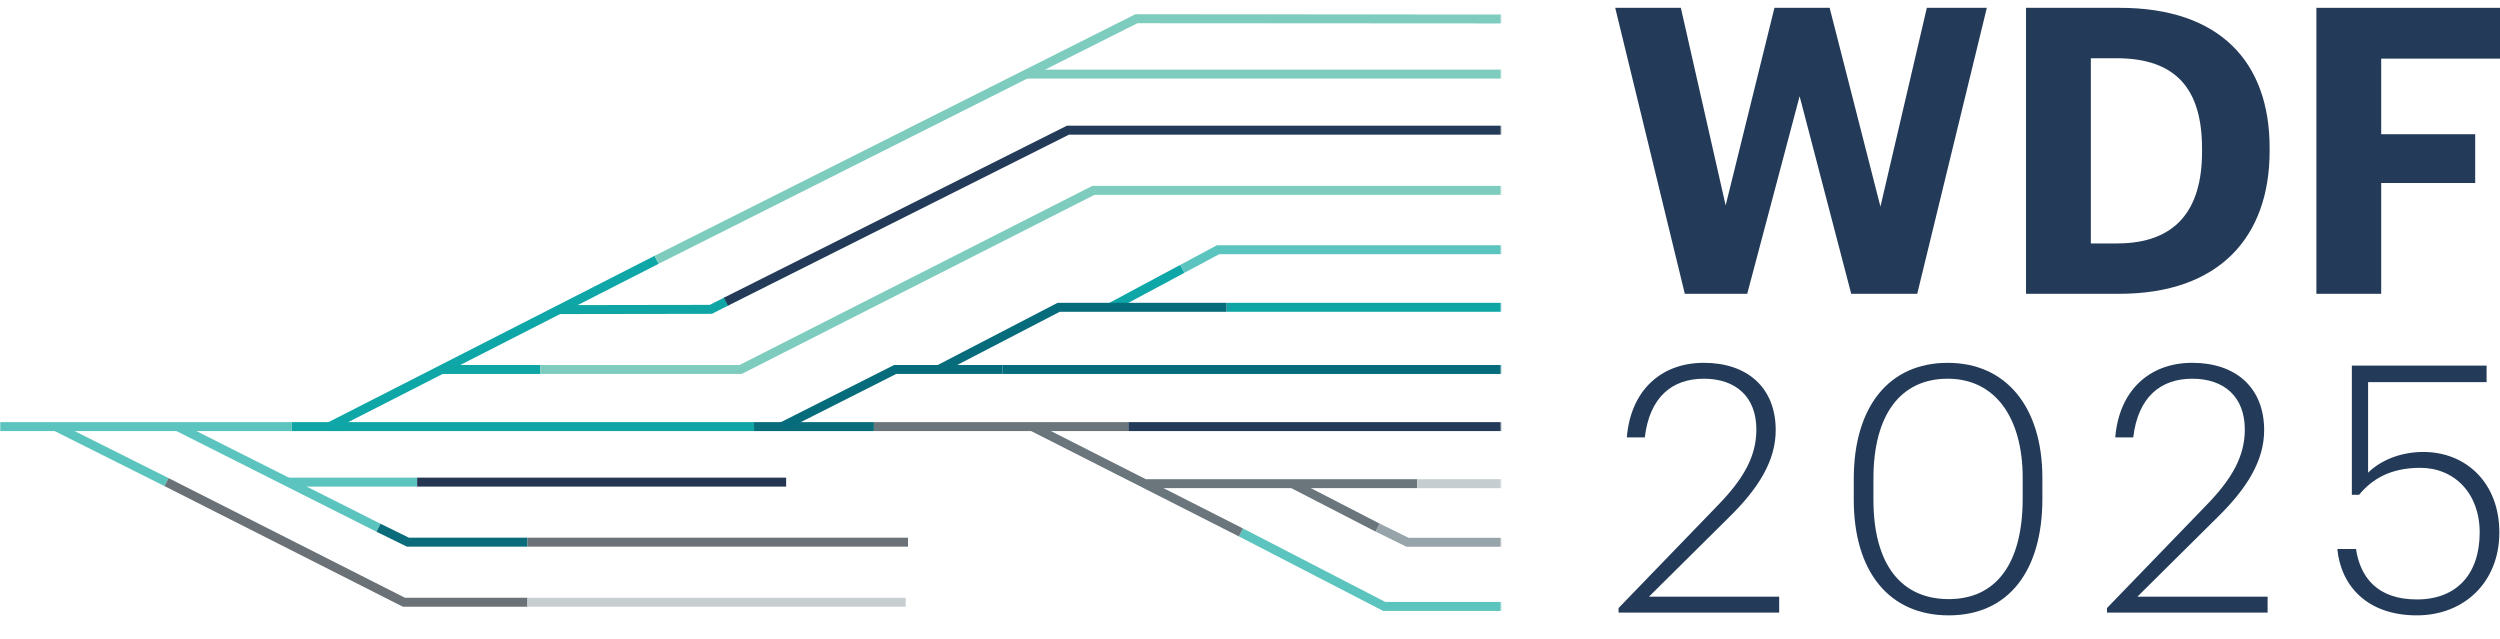 <svg width="1201" height="307" viewBox="0 0 1201 307" fill="none" xmlns="http://www.w3.org/2000/svg">
<mask id="mask0_172_570" style="mask-type:luminance" maskUnits="userSpaceOnUse" x="0" y="0" width="721" height="307">
<path d="M720.987 0H0V307H720.987V0Z" fill="white"/>
</mask>
<g mask="url(#mask0_172_570)">
<path fill-rule="evenodd" clip-rule="evenodd" d="M595.145 257.685L597.121 253.86L665.513 289.18H1284.61V293.485H664.467L595.145 257.685Z" fill="#5CC4BE"/>
</g>
<path fill-rule="evenodd" clip-rule="evenodd" d="M419.81 202.785H542.062V207.089H504.88L550.465 230.208H680.81V234.512H629.74L662.821 251.56L660.849 255.386L620.343 234.512H558.953L597.107 253.862L595.159 257.701L495.363 207.089H419.81V202.785Z" fill="#6A757C"/>
<mask id="mask1_172_570" style="mask-type:luminance" maskUnits="userSpaceOnUse" x="0" y="0" width="721" height="307">
<path d="M720.987 0H0V307H720.987V0Z" fill="white"/>
</mask>
<g mask="url(#mask1_172_570)">
<path fill-rule="evenodd" clip-rule="evenodd" d="M660.887 255.405L662.783 251.541L676.684 258.361H1284.61V262.666H675.685L660.887 255.405Z" fill="#97A4A9"/>
<path fill-rule="evenodd" clip-rule="evenodd" d="M1284.62 234.512H680.819V230.208H1284.62V234.512Z" fill="#C5CDD0"/>
<path fill-rule="evenodd" clip-rule="evenodd" d="M1284.61 207.089H542.061V202.785H1284.61V207.089Z" fill="#233B58"/>
</g>
<path fill-rule="evenodd" clip-rule="evenodd" d="M362.236 202.785H419.81V207.089H362.236V202.785Z" fill="#086C7A"/>
<path fill-rule="evenodd" clip-rule="evenodd" d="M140.05 202.785H362.236V207.089H140.05V202.785Z" fill="#10A5A5"/>
<path fill-rule="evenodd" clip-rule="evenodd" d="M316.415 126.724L159.325 206.854L157.369 203.02L314.459 122.89L316.415 126.724Z" fill="#0EA6A6"/>
<path fill-rule="evenodd" clip-rule="evenodd" d="M350.483 146.458L341.995 150.763L268.133 150.88L268.126 146.575L340.963 146.46L348.535 142.619L350.483 146.458Z" fill="#10A5A5"/>
<path fill-rule="evenodd" clip-rule="evenodd" d="M259.485 179.649H212.133V175.344H259.485V179.649Z" fill="#10A5A5"/>
<mask id="mask2_172_570" style="mask-type:luminance" maskUnits="userSpaceOnUse" x="0" y="0" width="721" height="307">
<path d="M720.987 0H0V307H720.987V0Z" fill="white"/>
</mask>
<g mask="url(#mask2_172_570)">
<path fill-rule="evenodd" clip-rule="evenodd" d="M1284.61 179.649H481.671V175.344H1284.61V179.649Z" fill="#066C7B"/>
</g>
<path fill-rule="evenodd" clip-rule="evenodd" d="M429.511 175.344H481.671V179.649H430.536L376.655 206.858L374.714 203.016L429.511 175.344Z" fill="#066C7B"/>
<path fill-rule="evenodd" clip-rule="evenodd" d="M569.039 131.036L534.807 149.368L532.775 145.574L567.007 127.241L569.039 131.036Z" fill="#0EA6A6"/>
<mask id="mask3_172_570" style="mask-type:luminance" maskUnits="userSpaceOnUse" x="0" y="0" width="721" height="307">
<path d="M720.987 0H0V307H720.987V0Z" fill="white"/>
</mask>
<g mask="url(#mask3_172_570)">
<path fill-rule="evenodd" clip-rule="evenodd" d="M957.78 149.784H589.27V145.479H957.78V149.784Z" fill="#10A5A5"/>
<path fill-rule="evenodd" clip-rule="evenodd" d="M584.622 117.815H855.564V122.12H585.701L569.039 131.036L567.008 127.241L584.622 117.815Z" fill="#5BC4BE"/>
<path fill-rule="evenodd" clip-rule="evenodd" d="M524.728 89.305H787.785V93.61H525.759L356.298 179.649H259.485V175.344H355.268L524.728 89.305Z" fill="#7DCCBE"/>
<path fill-rule="evenodd" clip-rule="evenodd" d="M545.402 6.849L772.181 6.992L772.178 11.296L546.421 11.154L316.394 126.73L314.462 122.884L545.402 6.849Z" fill="#7DCCBE"/>
<path fill-rule="evenodd" clip-rule="evenodd" d="M512.524 60.385H789.666V64.689H513.543L349.752 146.828L347.822 142.98L512.524 60.385Z" fill="#233B58"/>
<path fill-rule="evenodd" clip-rule="evenodd" d="M-1392.18 202.785H140.049V207.089H-1392.18V202.785Z" fill="#5CC4BE"/>
<path fill-rule="evenodd" clip-rule="evenodd" d="M763.027 37.748H492.615V33.443H763.027V37.748Z" fill="#7DCCBE"/>
</g>
<path fill-rule="evenodd" clip-rule="evenodd" d="M27.719 203.013L80.98 229.687L79.052 233.536L25.791 206.861L27.719 203.013Z" fill="#5CC4BE"/>
<path fill-rule="evenodd" clip-rule="evenodd" d="M86.26 203.015L182.79 251.604L180.854 255.449L84.324 206.859L86.26 203.015Z" fill="#5CC4BE"/>
<path fill-rule="evenodd" clip-rule="evenodd" d="M138.285 229.459H200.405V233.764H138.285V229.459Z" fill="#5CC4BE"/>
<path fill-rule="evenodd" clip-rule="evenodd" d="M377.663 233.764H200.405V229.459H377.663V233.764Z" fill="#253652"/>
<path fill-rule="evenodd" clip-rule="evenodd" d="M180.875 255.459L182.769 251.594L196.465 258.308H253.389V262.613H195.467L180.875 255.459Z" fill="#0A6C7B"/>
<path fill-rule="evenodd" clip-rule="evenodd" d="M436.2 262.613H253.389V258.308H436.2V262.613Z" fill="#6A7277"/>
<path fill-rule="evenodd" clip-rule="evenodd" d="M79.044 233.532L80.988 229.691L194.546 287.157H253.389V291.461H193.519L79.044 233.532Z" fill="#6A7277"/>
<path fill-rule="evenodd" clip-rule="evenodd" d="M435.086 291.461H253.389V287.157H435.086V291.461Z" fill="#C6CED0"/>
<path fill-rule="evenodd" clip-rule="evenodd" d="M508.044 145.479H589.262V149.784H509.094L451.995 179.407L450.012 175.586L508.044 145.479Z" fill="#066C7B"/>
<path d="M775.968 3.761H807.482L829.005 98.685L852.445 3.761H878.959L903.361 99.264L925.651 3.761H954.474L921.035 141.152H889.324L864.539 46.228L839.362 141.152H809.389L775.95 3.761H775.968Z" fill="#233B58"/>
<path d="M973.306 3.761H1018.27C1066.5 3.761 1090.33 29.892 1090.33 71.013V72.546C1090.33 113.667 1066.31 141.143 1018.07 141.143H973.297V3.761H973.306ZM1017.12 116.937C1044.79 116.937 1057.86 101.377 1057.86 72.938V71.405C1057.86 43.162 1045.75 27.976 1016.74 27.976H1004.44V116.946H1017.12V116.937Z" fill="#233B58"/>
<path d="M1112.8 3.761H1201V28.163H1143.93V64.48H1189.08V87.919H1143.93V141.143H1112.79V3.761H1112.8Z" fill="#233B58"/>
<path d="M777.536 292.117L825.164 242.832C837.775 229.891 843.755 219.099 843.755 206.327C843.755 190.562 833.8 181.935 818.533 181.935C803.266 181.935 792.482 190.731 790.156 210.142H781.529C783.356 187.736 797.794 174.297 818.533 174.297C839.272 174.297 853.051 186.079 853.051 206.657C853.051 221.095 845.083 234.374 830.485 248.643L792.152 286.644H854.718V294.282H777.554V292.125L777.536 292.117Z" fill="#233B58"/>
<path d="M890.545 240.016V230.061C890.545 195.374 907.47 174.306 935.687 174.306C963.903 174.306 981.158 195.713 981.158 229.57V239.695C981.158 274.212 964.893 295.619 936.186 295.619C907.479 295.619 890.545 274.542 890.545 240.025V240.016ZM971.693 239.517V229.562C971.693 200.517 958.413 181.935 935.678 181.935C912.942 181.935 900.001 199.358 900.001 229.891V240.016C900.001 271.547 913.611 287.812 936.177 287.812C958.743 287.812 971.693 271.048 971.693 239.517Z" fill="#233B58"/>
<path d="M1012.18 292.117L1059.81 242.832C1072.42 229.891 1078.4 219.099 1078.4 206.327C1078.4 190.562 1068.45 181.935 1053.18 181.935C1037.91 181.935 1027.13 190.731 1024.8 210.142H1016.17C1018 187.736 1032.44 174.297 1053.18 174.297C1073.92 174.297 1087.7 186.079 1087.7 206.657C1087.7 221.095 1079.73 234.374 1065.13 248.643L1026.8 286.644H1089.36V294.282H1012.2V292.125L1012.18 292.117Z" fill="#233B58"/>
<path d="M1122.87 263.74H1131.83C1133.82 277.019 1141.79 287.972 1161.04 287.972C1180.29 287.972 1191.24 275.691 1191.24 255.781C1191.24 237.03 1179.13 224.749 1162.69 224.749C1148.26 224.749 1139.46 230.23 1133.32 237.689H1129.83V175.625H1194.56V183.592H1137.63V227.075C1142.61 222.093 1151.9 217.12 1164.18 217.12C1184.76 217.12 1200.69 232.057 1200.69 255.79C1200.69 279.524 1183.92 295.619 1161.03 295.619C1136.96 295.619 1124.52 281.181 1122.86 263.758L1122.87 263.74Z" fill="#233B58"/>
</svg>
